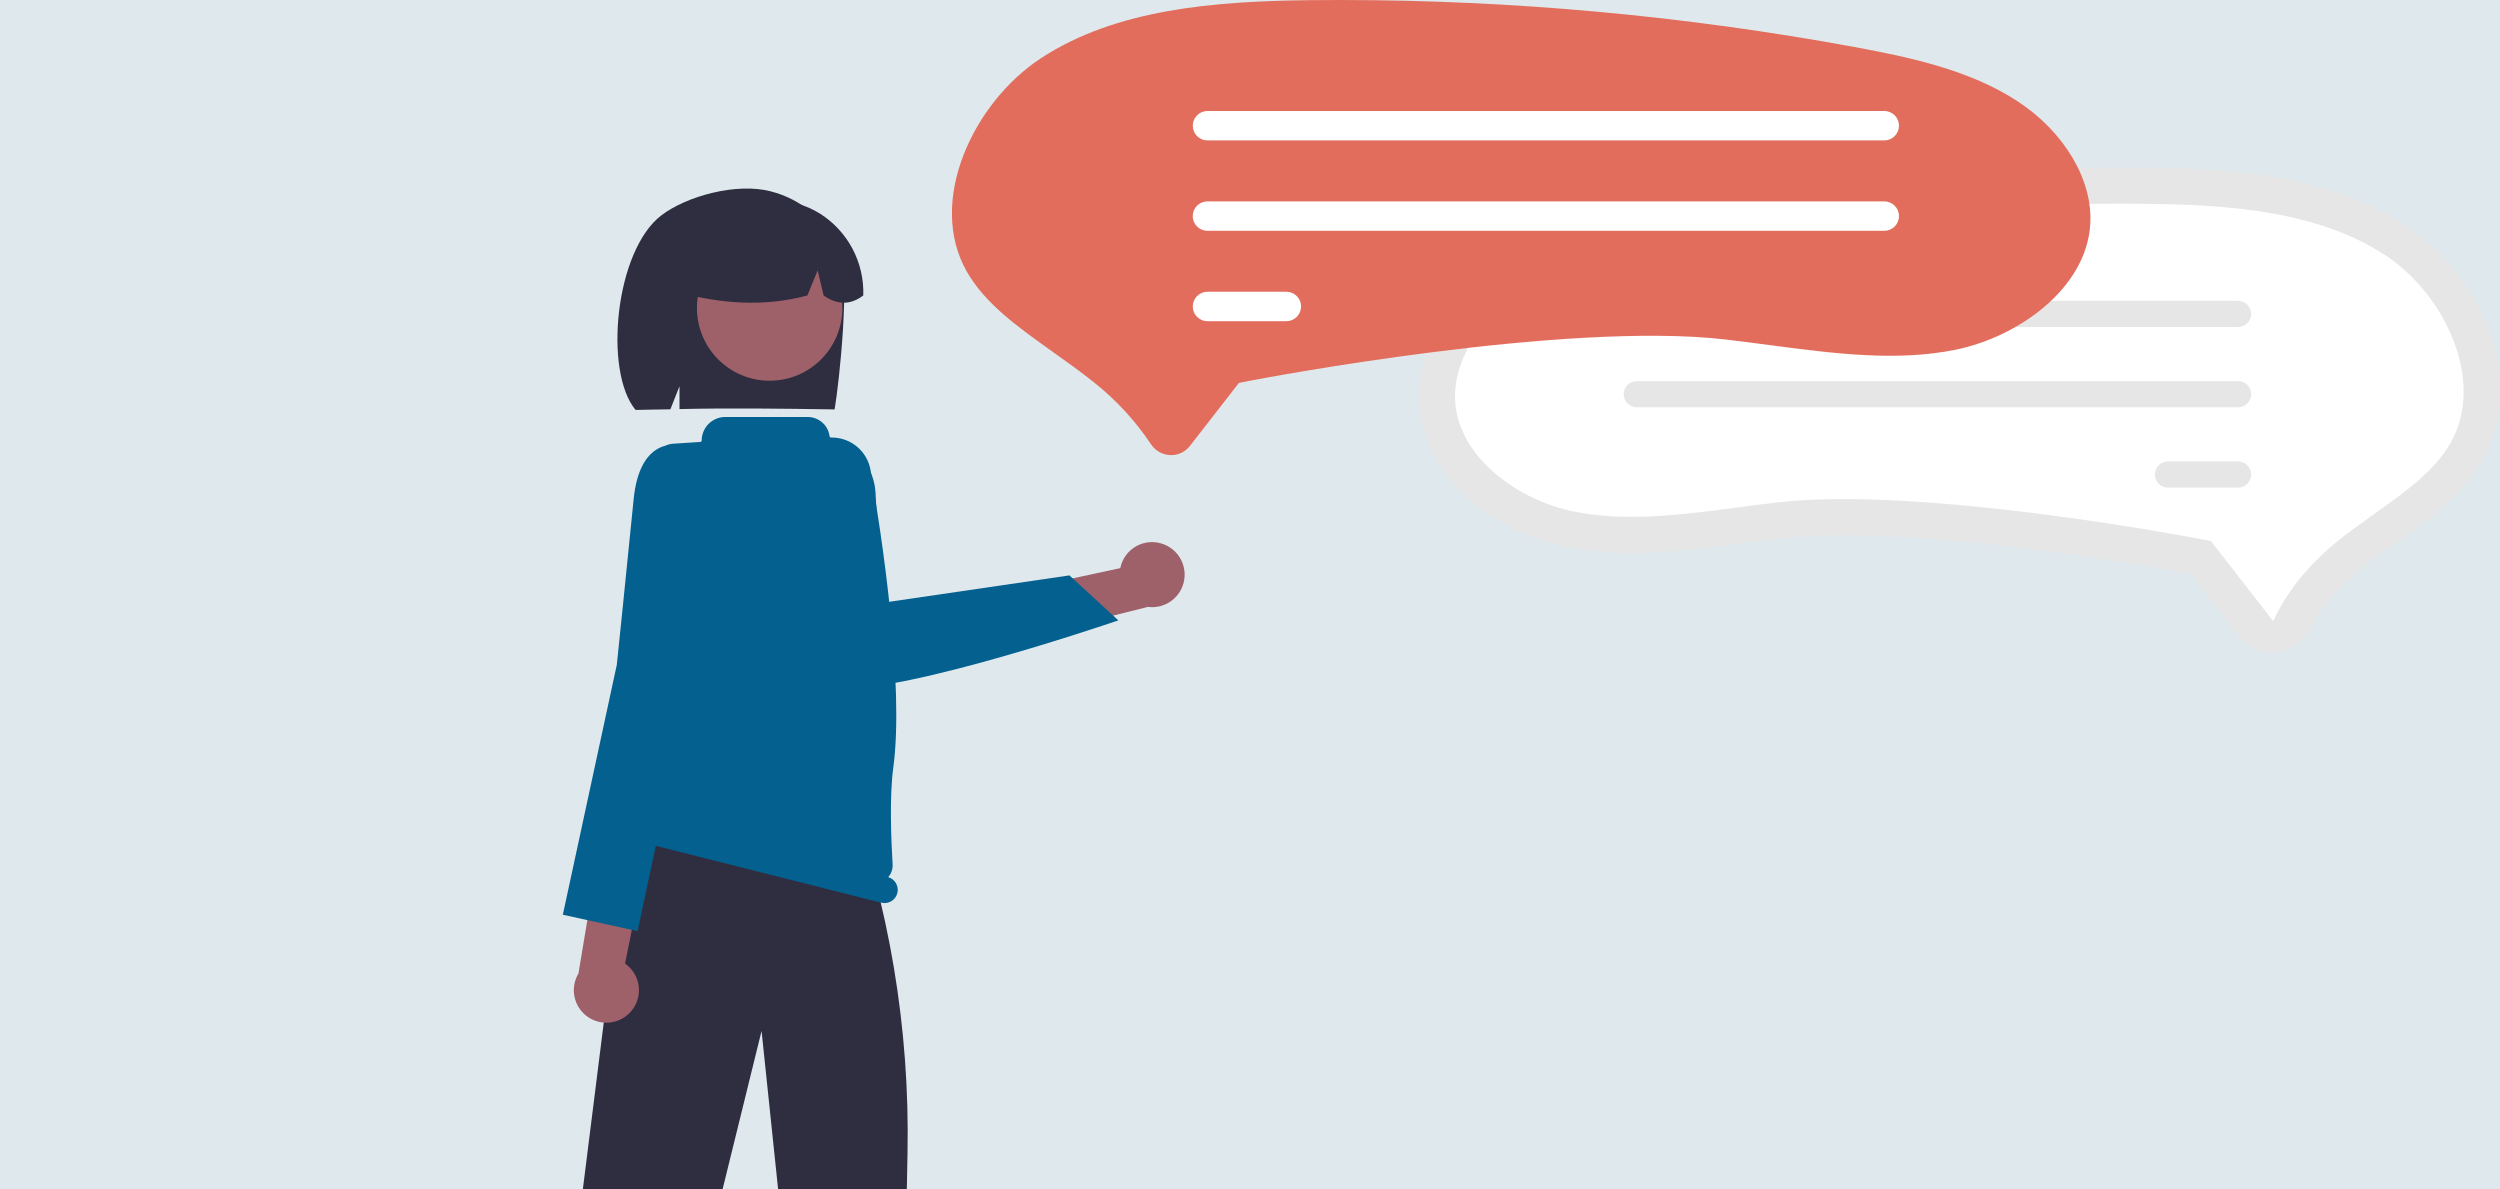 <svg xmlns="http://www.w3.org/2000/svg" fill="none" viewBox="0 0 328 156" height="156" width="328">
<g>
<rect fill="#DFE9ED" height="236.47" width="328"></rect>
<path fill="#E6E6E6" d="M186.182 52.942C186.36 55.483 187.109 57.952 188.373 60.165C191.036 64.843 195.604 68.23 200.524 70.243C206.67 72.758 213.522 72.835 220.044 72.275C226.103 71.754 232.1 70.546 238.18 70.297C242.883 70.147 247.59 70.259 252.28 70.634C261.38 71.28 270.441 72.478 279.444 73.931C281.882 74.319 284.315 74.737 286.743 75.183C286.973 75.204 287.2 75.246 287.421 75.309C287.465 75.327 287.536 75.313 287.577 75.338C287.65 75.385 287.28 75.222 287.504 75.407C287.817 75.734 288.095 76.093 288.336 76.477L291.661 80.755C292.614 81.983 293.499 83.474 294.732 84.441C295.6 85.112 296.649 85.511 297.744 85.587C298.84 85.664 299.933 85.414 300.887 84.87C301.883 84.24 302.677 83.338 303.176 82.27C303.94 80.867 304.853 79.55 305.897 78.341C309.853 73.726 315.351 70.888 319.949 67.005C322.177 65.201 324.078 63.028 325.57 60.581C326.842 58.366 327.633 55.908 327.891 53.367C328.442 48.206 326.859 42.943 324.195 38.553C321.298 33.837 317.136 30.027 312.182 27.558C306.617 24.722 300.459 23.341 294.286 22.653C287.732 21.922 281.102 21.925 274.516 21.998C267.125 22.081 259.747 22.406 252.383 22.974C245.008 23.544 237.663 24.356 230.347 25.407C223.326 26.417 216.22 27.469 209.348 29.255C203.278 30.833 197.224 33.299 192.691 37.767C188.66 41.74 185.857 47.176 186.182 52.942Z"></path>
<path fill="white" d="M218.255 32.2C211.702 33.41 204.843 34.89 199.344 38.475C193.906 42.022 190.599 47.597 190.921 52.68C191.391 60.103 199.284 65.655 206.472 67.109C213.357 68.502 220.529 67.559 228.122 66.56C229.802 66.339 231.54 66.11 233.259 65.911C251.95 63.751 287.046 70.406 288.531 70.69L290.075 70.985L298.244 81.499C300.104 77.358 303.337 73.676 306.77 70.933C308.342 69.676 309.982 68.51 311.568 67.382C315.614 64.505 319.435 61.788 321.545 58.054C326.138 49.923 320.71 38.585 312.966 33.495C304.241 27.761 292.743 26.861 281.618 26.743C280.46 26.731 279.301 26.725 278.141 26.725C258.054 26.728 238.009 28.561 218.255 32.2Z"></path>
<path fill="#E6E6E6" d="M213.027 41.185C213.027 40.96 213.071 40.736 213.157 40.528C213.243 40.32 213.37 40.13 213.529 39.971C213.688 39.811 213.877 39.685 214.085 39.598C214.294 39.512 214.517 39.467 214.742 39.467H293.635C294.09 39.467 294.527 39.648 294.849 39.97C295.171 40.291 295.352 40.728 295.352 41.183C295.352 41.639 295.171 42.075 294.849 42.397C294.527 42.719 294.09 42.9 293.635 42.9H214.742C214.287 42.899 213.852 42.719 213.53 42.397C213.209 42.076 213.028 41.64 213.027 41.185Z"></path>
<path fill="#E6E6E6" d="M213.027 51.722C213.027 51.497 213.071 51.274 213.157 51.065C213.243 50.857 213.37 50.667 213.529 50.508C213.688 50.348 213.877 50.222 214.085 50.135C214.294 50.049 214.517 50.004 214.742 50.004H293.639C293.864 50.004 294.087 50.049 294.295 50.135C294.504 50.222 294.693 50.348 294.852 50.508C295.011 50.667 295.137 50.857 295.224 51.065C295.31 51.274 295.354 51.497 295.353 51.722C295.353 51.948 295.309 52.171 295.222 52.379C295.136 52.587 295.009 52.776 294.849 52.935C294.69 53.095 294.501 53.221 294.292 53.307C294.084 53.393 293.861 53.437 293.635 53.437H214.742C214.287 53.437 213.852 53.256 213.53 52.934C213.209 52.613 213.028 52.177 213.027 51.722Z"></path>
<path fill="#E6E6E6" d="M282.727 62.257C282.726 62.032 282.77 61.809 282.857 61.6C282.943 61.392 283.069 61.203 283.228 61.043C283.387 60.883 283.576 60.757 283.785 60.67C283.993 60.584 284.216 60.539 284.441 60.539H293.635C294.09 60.539 294.527 60.72 294.849 61.042C295.171 61.364 295.352 61.8 295.352 62.256C295.352 62.711 295.171 63.148 294.849 63.469C294.527 63.791 294.09 63.972 293.635 63.972H284.441C283.987 63.972 283.551 63.791 283.229 63.469C282.908 63.148 282.727 62.712 282.727 62.257Z"></path>
<path fill="#2F2E41" d="M110.172 32.816C109.352 30.92 108.107 29.238 106.533 27.9C104.959 26.562 103.099 25.604 101.096 25.099C96.649 23.942 90.138 25.704 86.795 28.234C80.68 32.862 79.187 48.76 83.389 53.784C84.224 53.75 87.108 53.725 87.954 53.701L89.15 50.673V53.672C95.752 53.517 102.625 53.614 109.501 53.714C110.118 50.157 111.586 36.237 110.172 32.816Z"></path>
<path fill="#FFB6B6" d="M89.523 81.872L88.159 85.419L88.432 88.966L115.134 98.215L113.809 82.69L110.807 79.143L89.523 81.872Z"></path>
<path fill="#9E616A" d="M100.978 49.951C106.245 49.951 110.515 45.681 110.515 40.414C110.515 35.147 106.245 30.877 100.978 30.877C95.711 30.877 91.441 35.147 91.441 40.414C91.441 45.681 95.711 49.951 100.978 49.951Z"></path>
<path fill="#2F2E41" d="M107.532 27.995C105.7 26.878 103.601 26.273 101.455 26.245C99.309 26.217 97.195 26.766 95.334 27.834C93.472 28.902 91.932 30.451 90.874 32.319C89.817 34.186 89.28 36.303 89.32 38.449C94.519 39.778 100.059 40.334 105.93 38.769L107.272 35.485L108.063 38.772C109.859 40.035 111.592 40.033 113.263 38.765C113.334 36.625 112.842 34.504 111.836 32.614C110.831 30.724 109.346 29.131 107.532 27.995Z"></path>
<path fill="#2F2E41" d="M57.08 206.168L74.73 169.892L80.27 125.74C76.45 118.646 83.545 104.21 83.545 104.21V98.148L111.028 103.333C116.649 118.665 119.375 134.907 119.067 151.233L117.959 209.924H118.307C118.883 209.924 119.436 210.153 119.843 210.56C120.251 210.968 120.48 211.521 120.48 212.097C120.48 212.674 120.251 213.226 119.843 213.634C119.436 214.042 118.883 214.271 118.307 214.271H107.439C106.862 214.271 106.309 214.042 105.902 213.634C105.494 213.226 105.265 212.674 105.265 212.097C105.265 211.521 105.494 210.968 105.902 210.56C106.309 210.153 106.862 209.924 107.439 209.924H107.719L99.917 135.259L90.846 172.104L68.923 206.029C69.483 206.072 70.003 206.331 70.376 206.75C70.748 207.169 70.944 207.717 70.921 208.277C70.899 208.838 70.66 209.368 70.255 209.756C69.85 210.144 69.31 210.36 68.749 210.358H57.882C57.376 210.359 56.886 210.183 56.497 209.861C56.107 209.539 55.842 209.091 55.747 208.595C55.652 208.098 55.733 207.584 55.976 207.141C56.22 206.698 56.61 206.354 57.08 206.168Z"></path>
<path fill="#03608F" d="M81.061 107.927C81.151 107.572 81.351 107.255 81.633 107.022C81.914 106.788 82.263 106.649 82.628 106.625C82.99 102.484 85.384 75.922 85.475 75.143L85.478 75.11L86.171 60.305C86.196 59.767 86.419 59.257 86.796 58.873C87.173 58.489 87.678 58.257 88.216 58.222L91.876 57.983C91.926 57.981 91.974 57.96 92.009 57.924C92.044 57.888 92.063 57.84 92.063 57.789C92.063 57.385 92.143 56.985 92.298 56.611C92.452 56.238 92.679 55.898 92.965 55.613C93.251 55.327 93.59 55.1 93.964 54.945C94.337 54.791 94.737 54.711 95.142 54.711H105.98C106.682 54.711 107.359 54.968 107.886 55.432C108.412 55.897 108.751 56.537 108.838 57.234C108.843 57.282 108.866 57.326 108.902 57.358C108.938 57.39 108.985 57.407 109.033 57.406L109.034 57.406C110.266 57.381 111.465 57.798 112.416 58.581C113.366 59.365 114.004 60.463 114.214 61.677C115.696 70.298 118.665 89.864 117.197 100.741C116.686 104.528 116.918 110.223 117.111 113.391C117.13 113.697 117.089 114.004 116.989 114.294C116.89 114.585 116.734 114.852 116.531 115.082C116.963 115.207 117.33 115.494 117.554 115.884C117.778 116.274 117.843 116.736 117.733 117.172C117.621 117.619 117.335 118.003 116.939 118.24C116.543 118.476 116.069 118.546 115.622 118.433L82.322 110.038C81.874 109.926 81.49 109.64 81.254 109.244C81.017 108.848 80.948 108.374 81.061 107.927Z"></path>
<path fill="#9E616A" d="M82.596 132.904C83.033 132.464 83.369 131.934 83.579 131.351C83.79 130.767 83.869 130.145 83.813 129.527C83.757 128.909 83.566 128.311 83.254 127.775C82.941 127.239 82.515 126.778 82.005 126.425L88.761 92.871L81.301 95.266L75.893 127.721C75.356 128.617 75.166 129.679 75.36 130.705C75.553 131.731 76.116 132.651 76.942 133.29C77.769 133.928 78.8 134.242 79.842 134.171C80.884 134.1 81.864 133.649 82.596 132.904Z"></path>
<path fill="#03608F" d="M92.57 61.913L87.941 58.419C87.941 58.419 83.858 58.13 83.135 65.494C82.411 72.858 80.927 87.208 80.927 87.208L73.844 120.012L83.648 122.165L91.234 86.763L95.785 76.249L92.57 61.913Z"></path>
<path fill="#9E616A" d="M152.687 71.412C152.109 71.186 151.489 71.09 150.87 71.13C150.251 71.17 149.648 71.345 149.104 71.643C148.56 71.941 148.088 72.355 147.722 72.855C147.355 73.356 147.102 73.93 146.982 74.538L113.52 81.735L118.693 87.619L150.61 79.625C151.645 79.76 152.694 79.511 153.558 78.924C154.422 78.337 155.04 77.454 155.296 76.441C155.553 75.429 155.428 74.358 154.947 73.431C154.466 72.504 153.662 71.785 152.687 71.412Z"></path>
<path fill="#03608F" d="M108.26 89.582C107.191 88.549 106.387 87.273 105.916 85.862L99.806 67.491C99.36 66.148 99.29 64.71 99.605 63.331C99.919 61.952 100.606 60.686 101.59 59.67C102.574 58.654 103.817 57.927 105.185 57.569C106.554 57.21 107.994 57.234 109.349 57.637C110.88 58.094 112.232 59.014 113.22 60.269C114.208 61.525 114.784 63.055 114.868 64.65L115.617 79.108L140.308 75.492L146.726 81.392L146.38 81.51C145.016 81.974 113.808 92.553 108.641 89.849C108.502 89.779 108.374 89.689 108.26 89.582Z"></path>
<path fill="#E26D5C" d="M153.664 59.71C153.62 59.71 153.577 59.709 153.534 59.708C153.026 59.689 152.531 59.548 152.089 59.297C151.648 59.046 151.274 58.692 150.999 58.266C148.937 55.185 146.407 52.444 143.501 50.144C141.741 48.737 139.902 47.429 138.124 46.165C133.537 42.903 129.216 39.831 126.818 35.586C121.59 26.33 127.747 13.437 136.544 7.656C146.41 1.171 159.388 0.154 171.943 0.021C173.248 0.007 174.553 -7.18839e-05 175.86 5.68112e-07C198.48 0.009 221.054 2.073 243.301 6.167C250.699 7.531 258.442 9.203 264.665 13.261C270.85 17.295 274.61 23.647 274.243 29.444C273.708 37.907 264.736 44.231 256.567 45.884C248.781 47.459 240.691 46.395 232.128 45.268C230.237 45.019 228.282 44.762 226.349 44.538C205.341 42.11 165.875 49.595 164.206 49.914L162.549 50.232L156.122 58.502C155.833 58.88 155.461 59.185 155.034 59.394C154.608 59.604 154.139 59.712 153.664 59.71Z"></path>
<path fill="white" d="M247.217 18.424H158.421C157.909 18.424 157.419 18.22 157.057 17.858C156.695 17.495 156.492 17.004 156.492 16.492C156.492 15.981 156.695 15.49 157.057 15.127C157.419 14.765 157.909 14.561 158.421 14.56H247.217C247.728 14.561 248.219 14.765 248.581 15.127C248.943 15.49 249.146 15.981 249.146 16.492C249.146 17.004 248.943 17.495 248.581 17.858C248.219 18.22 247.728 18.424 247.217 18.424Z"></path>
<path fill="white" d="M247.217 30.284H158.421C158.168 30.284 157.916 30.235 157.681 30.138C157.447 30.041 157.233 29.899 157.053 29.72C156.874 29.541 156.731 29.328 156.633 29.094C156.536 28.859 156.486 28.608 156.485 28.354C156.485 28.1 156.535 27.849 156.632 27.614C156.729 27.379 156.871 27.166 157.051 26.986C157.23 26.807 157.443 26.664 157.678 26.567C157.912 26.47 158.164 26.42 158.417 26.42H247.217C247.729 26.421 248.219 26.625 248.581 26.987C248.943 27.349 249.146 27.84 249.146 28.352C249.146 28.864 248.943 29.355 248.581 29.717C248.219 30.079 247.729 30.283 247.217 30.284Z"></path>
<path fill="white" d="M168.769 42.141H158.421C157.909 42.141 157.417 41.938 157.055 41.575C156.693 41.213 156.489 40.722 156.489 40.209C156.489 39.697 156.693 39.206 157.055 38.843C157.417 38.481 157.909 38.277 158.421 38.277H168.769C169.281 38.277 169.773 38.481 170.135 38.843C170.497 39.206 170.701 39.697 170.701 40.209C170.701 40.722 170.497 41.213 170.135 41.575C169.773 41.938 169.281 42.141 168.769 42.141Z"></path>
</g>
<defs>
<clipPath id="clip0_1508_49779">
<rect fill="white" height="236.47" width="328"></rect>
</clipPath>
</defs>
</svg>
